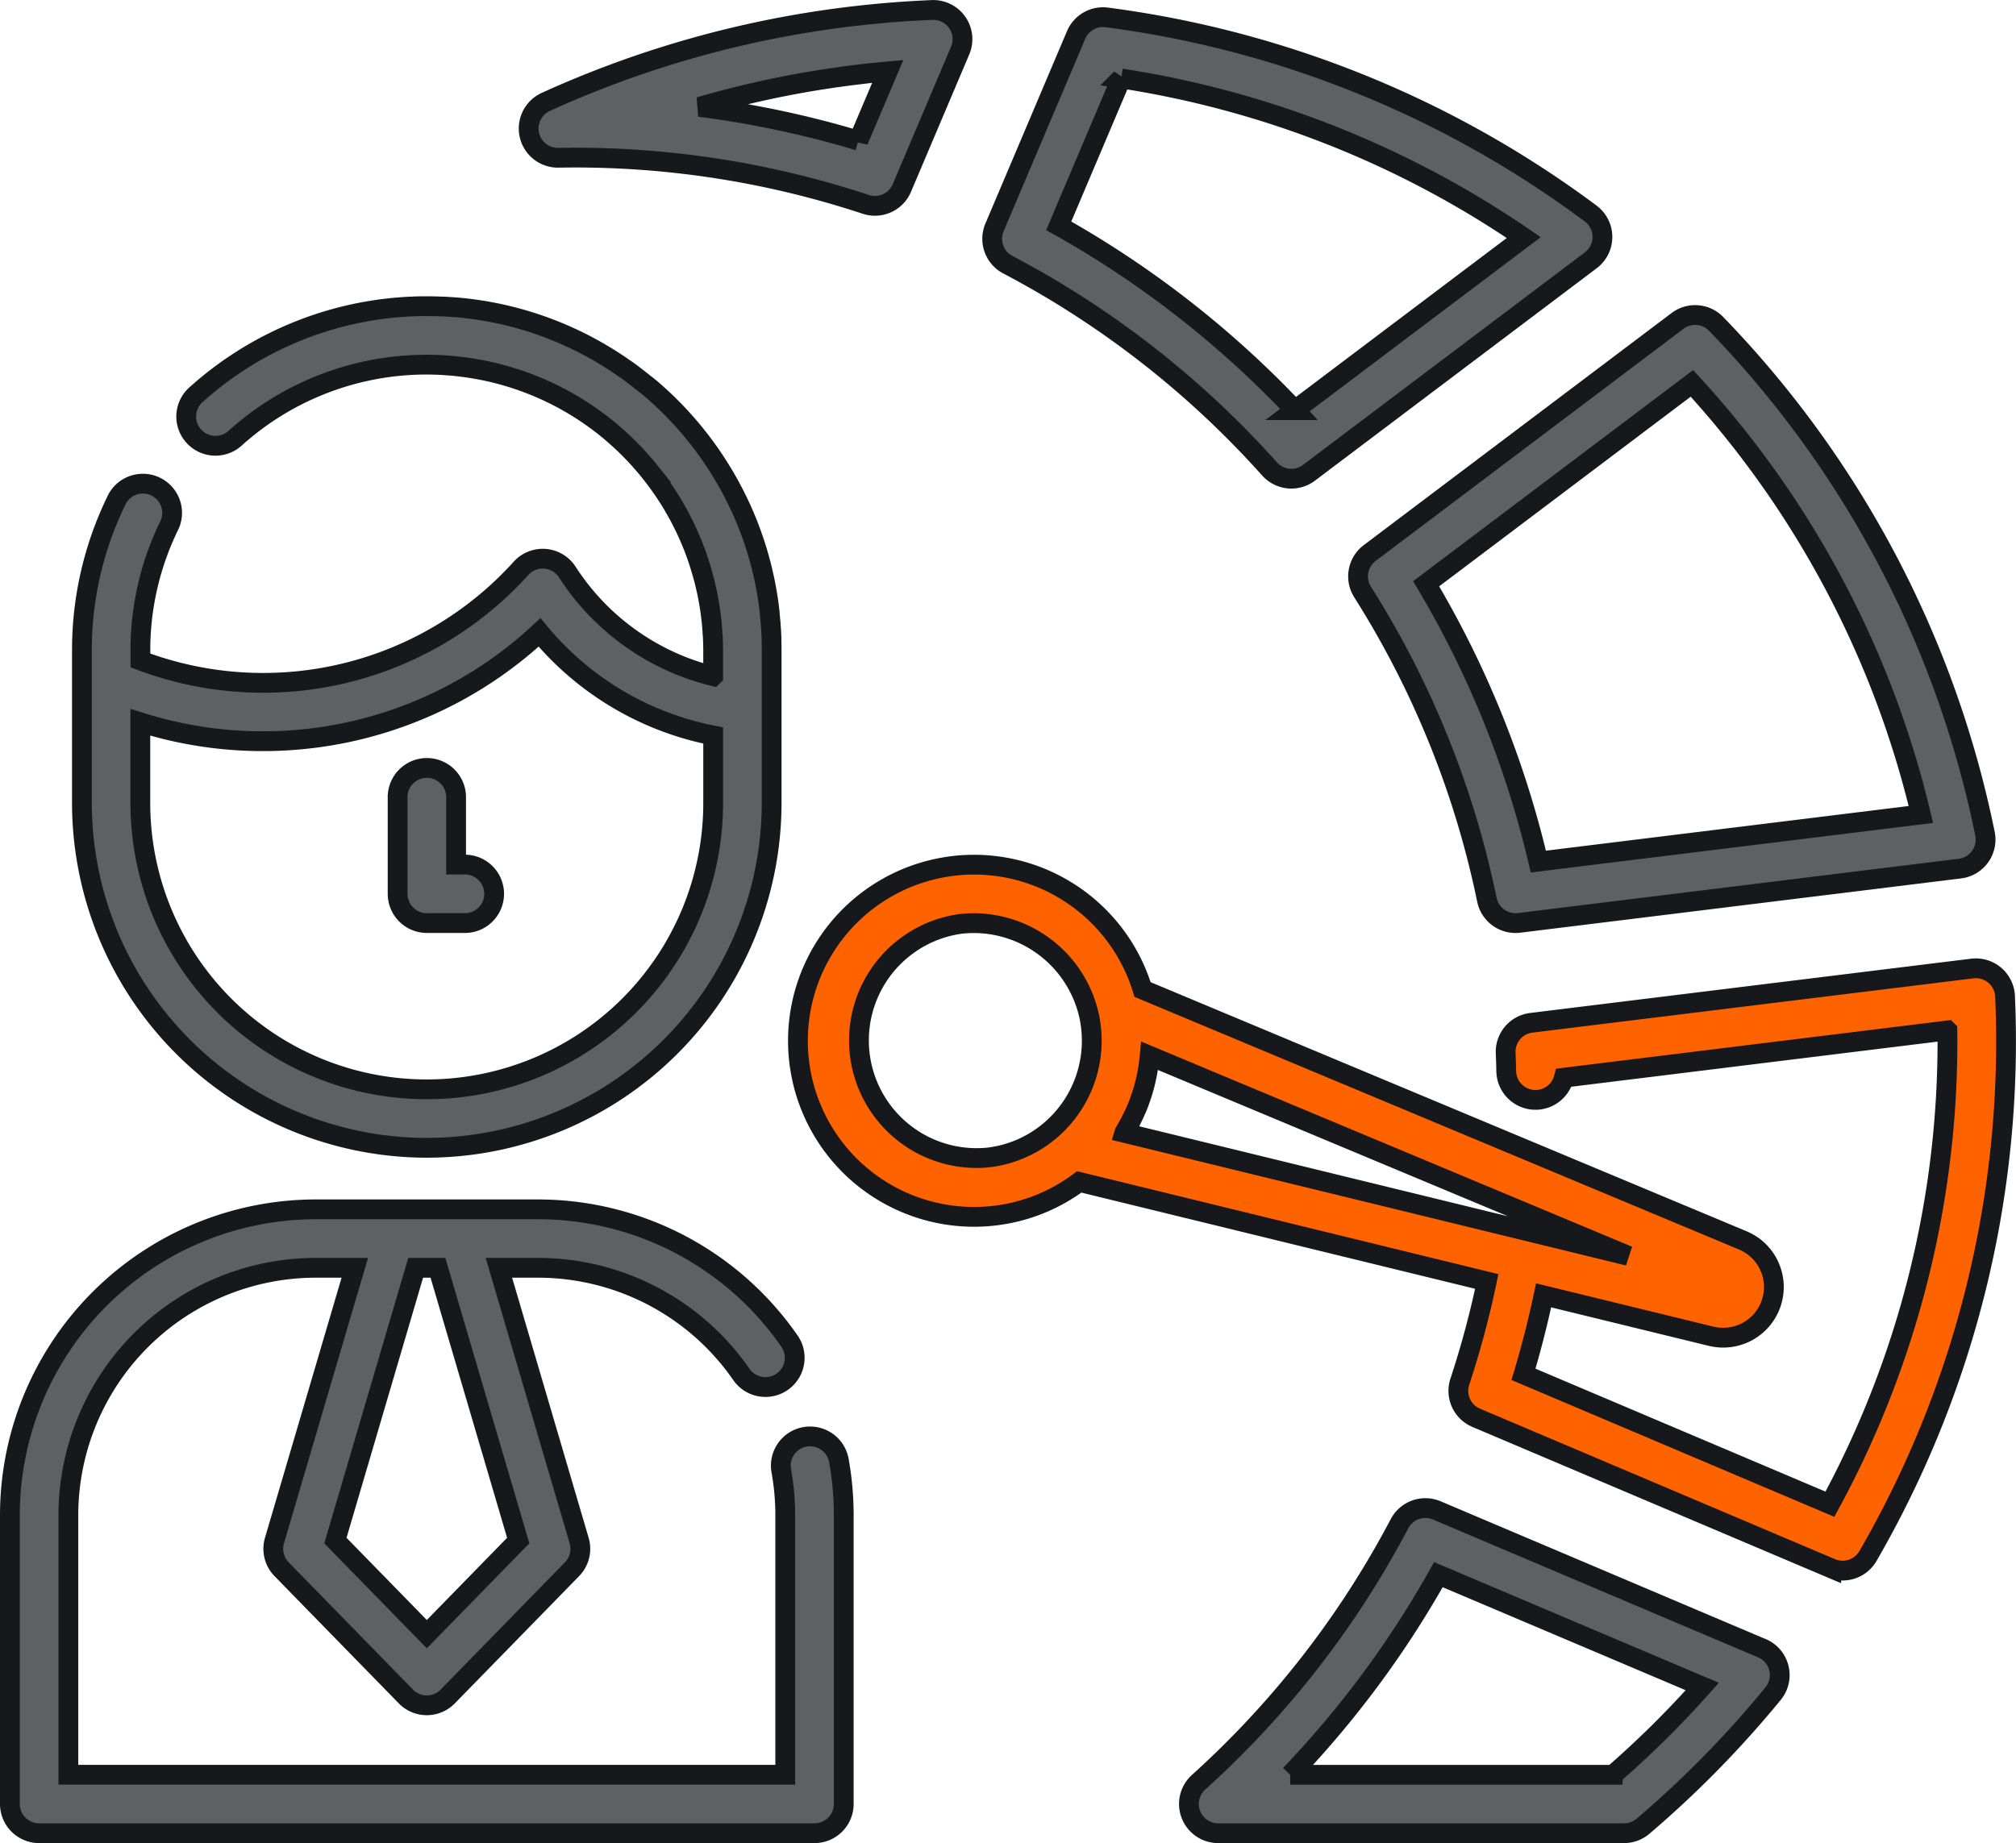 <svg xmlns="http://www.w3.org/2000/svg" width="101.875" height="93.159" viewBox="0 0 101.875 93.159"><defs><style>.a{fill:#5e6064;}.a,.b{stroke:#16181c;}.b{fill:#ff6300;}</style></defs><g transform="translate(0.5 -21.612)"><path class="a" d="M40.173,341.346a1.478,1.478,0,0,0-1.192,1.717,12.613,12.613,0,0,1,.2,2.237v13.124H2.955V345.3a12.51,12.51,0,0,1,12.5-12.5h1.974L13.37,346.586a1.477,1.477,0,0,0,.36,1.449l6.281,6.433a1.477,1.477,0,0,0,2.114,0l6.281-6.433a1.477,1.477,0,0,0,.36-1.449L24.711,332.8h1.974a12.508,12.508,0,0,1,10.294,5.41,1.478,1.478,0,0,0,2.433-1.678,15.463,15.463,0,0,0-12.727-6.687H15.451A15.469,15.469,0,0,0,0,345.3v14.6a1.477,1.477,0,0,0,1.478,1.478H40.659a1.477,1.477,0,0,0,1.478-1.478V345.3a15.606,15.606,0,0,0-.246-2.762A1.48,1.48,0,0,0,40.173,341.346ZM21.631,332.8l4.056,13.787-4.619,4.731-4.619-4.731L20.505,332.8Z" transform="translate(0 -247.107)"/><path class="a" d="M35.9,140.634a17.449,17.449,0,0,0,17.429-17.429v-7.69q0-.233-.006-.465c0-.033,0-.065,0-.1,0-.124-.008-.247-.015-.37,0-.03,0-.06-.006-.09q-.011-.191-.026-.38c0-.022,0-.043-.006-.065q-.017-.2-.038-.405c0-.014,0-.027,0-.041q-.024-.216-.053-.431l0-.015a17.283,17.283,0,0,0-1.407-4.862l-.055-.117c-.042-.089-.084-.179-.127-.267-.033-.067-.067-.134-.1-.2s-.058-.116-.088-.174q-.066-.129-.136-.257l-.058-.107q-.083-.152-.169-.3l-.026-.046a17.456,17.456,0,0,0-3.706-4.487l-.057-.051c-.071-.061-.144-.117-.216-.177L46.892,102q-.221-.179-.446-.351-.13-.1-.262-.2c-.094-.069-.188-.137-.284-.2q-.21-.148-.425-.289l-.144-.095q-.282-.182-.572-.353l-.064-.038a17.3,17.3,0,0,0-7.228-2.315l-.03,0q-.363-.032-.731-.049l-.078,0c-.241-.01-.483-.016-.727-.016a17.4,17.4,0,0,0-11.628,4.446,1.478,1.478,0,1,0,1.972,2.2,14.448,14.448,0,0,1,9.655-3.691c.231,0,.46.007.689.018.1,0,.2.013.3.02.125.008.25.017.374.029s.256.027.384.043c.088.011.177.021.265.034q.223.031.444.07l.179.032c.168.031.335.064.5.1l.088.02a14.489,14.489,0,0,1,3.407,1.247l.133.068c.127.067.252.138.377.209.077.044.153.087.229.132.1.059.2.121.3.183s.2.127.3.193q.114.075.227.153.184.127.365.259l.158.117q.217.164.427.336l.086.069c.117.1.23.2.344.3q.143.126.282.255t.278.265c.081.079.16.16.238.241.1.1.191.2.284.3.069.075.135.151.2.227.1.109.193.218.286.33.056.068.11.138.165.207a14.518,14.518,0,0,1,.886,1.236c.068.107.139.213.2.322.055.091.106.184.159.275.072.126.145.252.213.38.045.084.087.169.13.253.072.141.143.282.21.426.036.077.07.154.105.232.069.155.137.311.2.468q.043.105.084.212.1.251.185.506c.022.065.045.13.066.2q.088.267.165.538c.018.061.035.122.052.183.051.186.1.374.14.562.013.059.028.117.041.176.041.191.077.383.111.575.01.059.022.118.032.177.031.193.056.387.079.581.007.061.017.121.023.182.021.2.036.4.049.6,0,.058.01.116.013.174.014.256.021.514.021.772v1.256a12.256,12.256,0,0,1-7.372-5.261,1.478,1.478,0,0,0-2.337-.186A17.559,17.559,0,0,1,21.43,116v-.483a14.329,14.329,0,0,1,1.478-6.379,1.478,1.478,0,0,0-2.652-1.3,17.26,17.26,0,0,0-1.781,7.684v7.69A17.448,17.448,0,0,0,35.9,140.634ZM21.43,119.126A20.515,20.515,0,0,0,41.6,114.583a15.158,15.158,0,0,0,8.774,5.21v3.412a14.473,14.473,0,1,1-28.947,0v-4.08Z" transform="translate(-14.835 -61.006)"/><path class="a" d="M100.915,224.271H102.8a1.478,1.478,0,1,0,0-2.955h-.406V217.87a1.478,1.478,0,0,0-2.955,0v4.924A1.478,1.478,0,0,0,100.915,224.271Z" transform="translate(-79.846 -156.003)"/><path class="a" d="M134.562,29.586a46.759,46.759,0,0,1,15.532,2.355,1.476,1.476,0,0,0,1.824-.826l2.945-6.946a1.477,1.477,0,0,0-1.422-2.053c-1.43.06-2.858.177-4.247.348a52.122,52.122,0,0,0-15.271,4.3,1.478,1.478,0,0,0,.64,2.822Zm14.993-4.19q.817-.1,1.651-.175l-1.486,3.5a49.682,49.682,0,0,0-8.033-1.705A49.529,49.529,0,0,1,149.556,25.4Z" transform="translate(-106.844 0)"/><path class="b" d="M263.135,248.044a1.477,1.477,0,0,0-1.657-1.4L239.2,249.387a1.477,1.477,0,0,0-1.3,1.531q.02.458.029.915a1.478,1.478,0,0,0,2.912.329l19.381-2.388a48.947,48.947,0,0,1-5.937,23.947L238.8,267.155c.394-1.315.733-2.65,1.018-3.992l8.47,2.069c.043.011.086.019.129.026a2.559,2.559,0,0,0,2.091-4.5,2.475,2.475,0,0,0-.473-.3,1.439,1.439,0,0,0-.152-.073c-1.613-.673-19.436-8.124-30.332-12.68a8.9,8.9,0,1,0-7.428,11.424,8.846,8.846,0,0,0,4.229-1.7l20.593,5.032a46.8,46.8,0,0,1-1.361,5.067,1.478,1.478,0,0,0,.826,1.824l17.942,7.607a1.477,1.477,0,0,0,1.856-.621A51.917,51.917,0,0,0,263.135,248.044Zm-51.369,8.15a5.946,5.946,0,0,1-1.454-11.8,5.893,5.893,0,0,1,.718-.044,5.98,5.98,0,0,1,5.832,4.74c.03.143.056.3.078.479a5.952,5.952,0,0,1-1.934,5.156h0A5.906,5.906,0,0,1,211.765,256.194Zm6.889-1.3c.042-.069.08-.139.12-.209s.094-.165.138-.248.073-.145.108-.217.083-.168.122-.253.065-.15.1-.225.072-.171.106-.258.056-.153.083-.23.062-.175.09-.263.047-.157.07-.236.051-.177.074-.267.039-.161.057-.242.04-.179.057-.27.03-.164.043-.246.029-.181.041-.271.02-.167.029-.251c.005-.051.013-.1.018-.153l24.188,10.112-5.808-1.419-19.661-4.8C218.636,254.927,218.645,254.91,218.655,254.894Z" transform="translate(-162.314 -176.078)"/><path class="a" d="M331.359,413.557l-16.422-6.964a1.478,1.478,0,0,0-1.884.672,47.216,47.216,0,0,1-10.155,13.07,1.478,1.478,0,0,0,.991,2.574H324.4a1.477,1.477,0,0,0,.959-.353,52.522,52.522,0,0,0,6.571-6.7,1.478,1.478,0,0,0-.567-2.3Zm-7.511,6.4h-16.32a50.085,50.085,0,0,0,7.49-10.116l13.335,5.654A49.729,49.729,0,0,1,323.848,419.954Z" transform="translate(-242.831 -308.638)"/><path class="a" d="M252.75,36.487a47.215,47.215,0,0,1,13.226,10.325,1.478,1.478,0,0,0,1.991.194l14.242-10.74A1.478,1.478,0,0,0,282.2,33.9a52.174,52.174,0,0,0-24.451-9.911,1.477,1.477,0,0,0-1.549.889L252.078,34.6A1.477,1.477,0,0,0,252.75,36.487Zm5.729-9.411a49.222,49.222,0,0,1,20.343,8.041l-11.565,8.722a50.113,50.113,0,0,0-11.935-9.317Z" transform="translate(-202.321 -1.497)"/><path class="a" d="M346.035,114.393a46.72,46.72,0,0,1,6.28,15.555,1.478,1.478,0,0,0,1.445,1.178,1.458,1.458,0,0,0,.182-.011l22.276-2.744a1.477,1.477,0,0,0,1.267-1.761A51.9,51.9,0,0,0,363.9,100.841a1.477,1.477,0,0,0-1.952-.152l-15.559,11.734A1.478,1.478,0,0,0,346.035,114.393Zm16.64-10.547a48.935,48.935,0,0,1,11.57,21.79l-19.331,2.381a49.624,49.624,0,0,0-5.669-14.043Z" transform="translate(-277.677 -62.856)"/></g></svg>